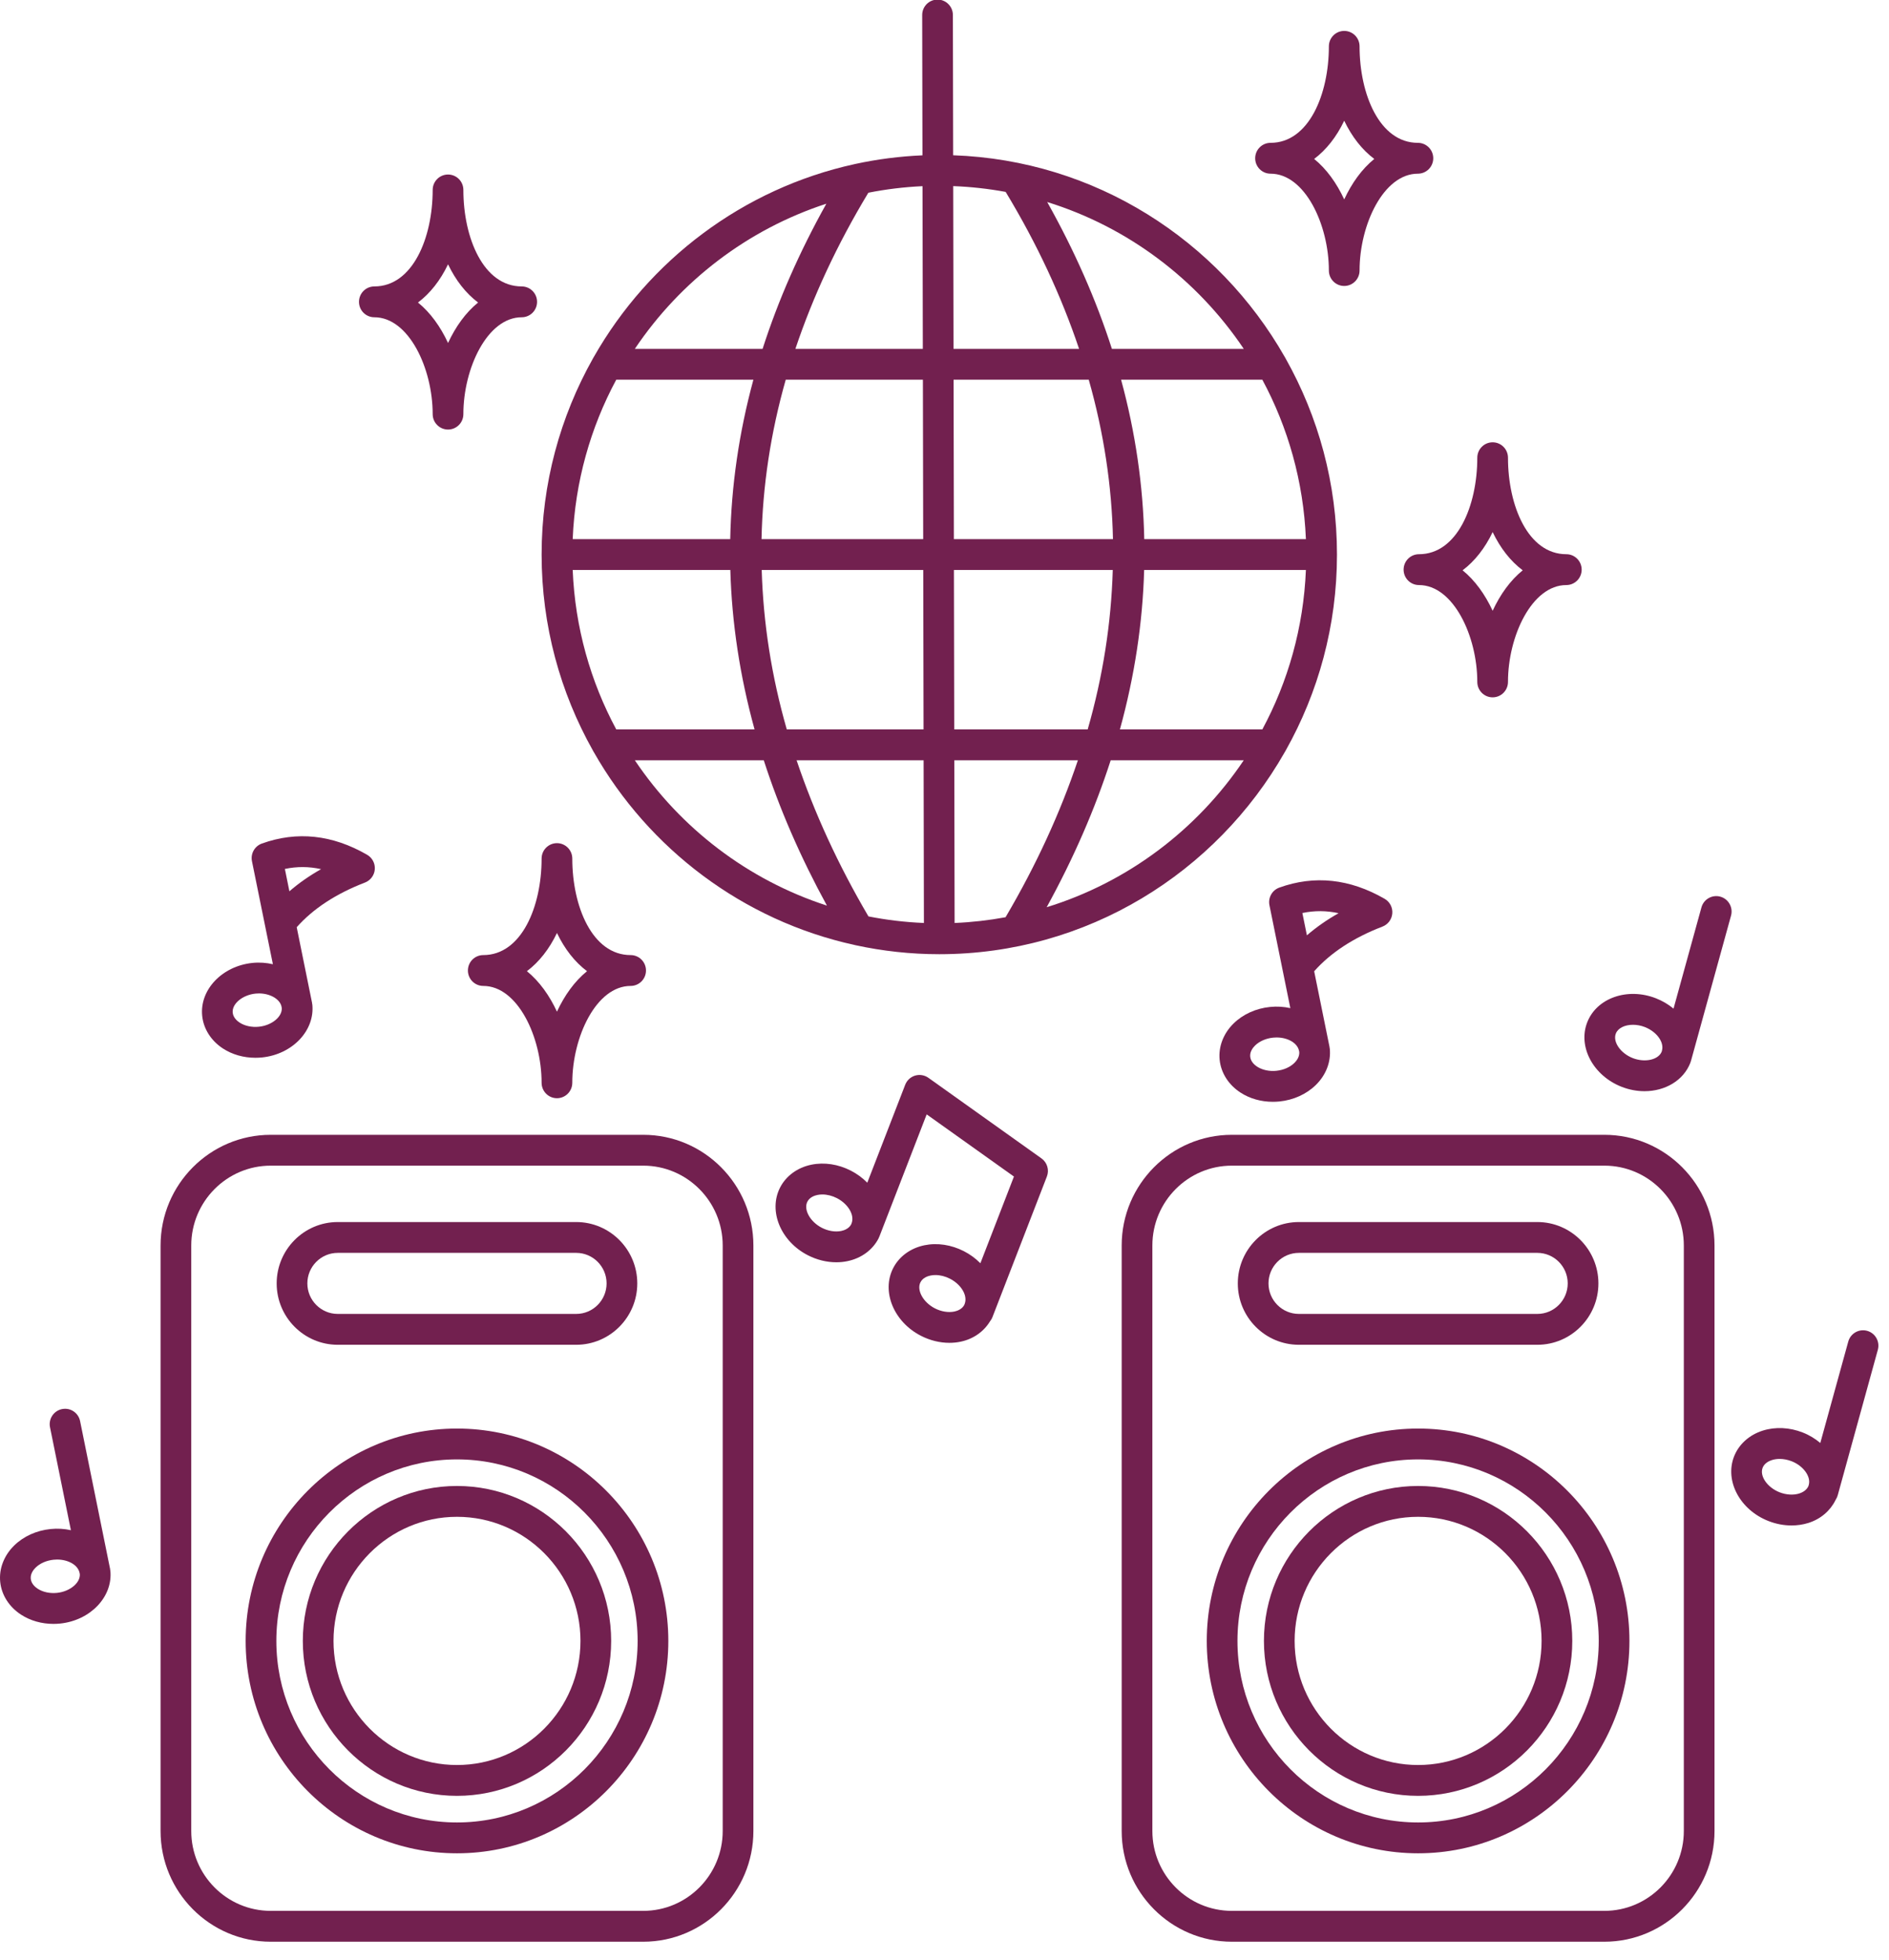 <?xml version="1.0" encoding="UTF-8" standalone="no"?>
<!DOCTYPE svg PUBLIC "-//W3C//DTD SVG 1.1//EN" "http://www.w3.org/Graphics/SVG/1.1/DTD/svg11.dtd">
<svg width="100%" height="100%" viewBox="0 0 81 84" version="1.1" xmlns="http://www.w3.org/2000/svg" xmlns:xlink="http://www.w3.org/1999/xlink" xml:space="preserve" xmlns:serif="http://www.serif.com/" style="fill-rule:evenodd;clip-rule:evenodd;stroke-linejoin:round;stroke-miterlimit:2;">
    <g transform="matrix(1,0,0,1,-59.305,-254.029)">
        <g transform="matrix(0.658,0,0,-0.661,59.306,294.93)">
            <path d="M35.294,25.916C35.294,21.3 36.513,16.965 38.637,13.207C38.651,13.171 38.675,13.143 38.693,13.109C42.277,6.832 48.405,2.192 55.666,0.603C55.693,0.595 55.72,0.59 55.748,0.584C57.51,0.204 59.336,0 61.209,0L61.211,0C70.839,0.001 79.251,5.283 83.719,13.098C83.74,13.136 83.767,13.169 83.784,13.21C85.907,16.967 87.125,21.301 87.125,25.916C87.125,30.531 85.907,34.864 83.784,38.622C83.768,38.663 83.741,38.696 83.719,38.735C79.391,46.304 71.362,51.49 62.112,51.809L62.095,60.906C62.094,61.458 61.646,61.904 61.095,61.904L61.093,61.904C60.541,61.903 60.094,61.455 60.095,60.902L60.112,51.804C58.62,51.741 57.161,51.552 55.744,51.247C55.726,51.243 55.709,51.24 55.691,51.235C48.419,49.651 42.281,45.007 38.692,38.723C38.674,38.689 38.65,38.661 38.635,38.625C36.512,34.866 35.294,30.532 35.294,25.916ZM85.1,26.916L74.566,26.916C74.496,30.374 73.995,33.822 73.056,37.256L82.26,37.256C83.937,34.155 84.946,30.644 85.1,26.916ZM82.26,14.576L72.98,14.576C73.935,18.029 74.462,21.477 74.559,24.916L85.1,24.916C84.946,21.187 83.937,17.676 82.26,14.576ZM62.207,2.025L62.187,12.576L70.241,12.576C69.095,9.186 67.535,5.792 65.528,2.398C64.445,2.199 63.336,2.072 62.207,2.025ZM56.593,2.451C54.601,5.827 53.051,9.204 51.91,12.576L60.187,12.576L60.207,2.025C58.976,2.076 57.769,2.22 56.593,2.451ZM37.319,24.916L47.592,24.916C47.689,21.477 48.216,18.029 49.171,14.576L40.159,14.576C38.482,17.676 37.473,21.187 37.319,24.916ZM49.637,24.916L60.164,24.916L60.184,14.576L51.271,14.576C50.275,18.029 49.738,21.477 49.637,24.916ZM62.183,14.576L62.163,24.916L72.514,24.916C72.413,21.478 71.876,18.03 70.88,14.576L62.183,14.576ZM72.527,26.916L62.16,26.916L62.14,37.256L70.949,37.256C71.929,33.823 72.454,30.375 72.527,26.916ZM60.16,26.916L49.625,26.916C49.698,30.375 50.222,33.823 51.203,37.256L60.141,37.256L60.16,26.916ZM47.585,26.916L37.319,26.916C37.473,30.644 38.482,34.155 40.158,37.256L49.095,37.256C48.157,33.822 47.655,30.374 47.585,26.916ZM41.369,12.576L49.771,12.576C50.789,9.437 52.161,6.294 53.887,3.151C48.735,4.812 44.339,8.173 41.369,12.576ZM68.207,3.047C69.96,6.225 71.35,9.402 72.379,12.576L81.049,12.576C78.018,8.081 73.5,4.67 68.207,3.047ZM81.05,39.256L72.457,39.256C71.427,42.443 70.023,45.618 68.242,48.776C73.52,47.148 78.024,43.741 81.05,39.256ZM65.534,49.433C67.584,46.06 69.167,42.666 70.318,39.256L62.136,39.256L62.116,49.809C63.279,49.765 64.419,49.637 65.534,49.433ZM60.136,39.256L51.832,39.256C52.977,42.648 54.551,46.024 56.586,49.38C57.736,49.606 58.914,49.75 60.116,49.805L60.136,39.256ZM53.85,48.668C52.097,45.545 50.712,42.407 49.694,39.255L41.369,39.255C44.331,43.647 48.714,47.003 53.85,48.668Z" style="fill:rgb(114,32,79);fill-rule:nonzero;"/>
        </g>
        <g transform="matrix(0.658,0,0,-0.661,59.306,385.958)">
            <path d="M41.917,126.001L17.64,126.001C13.682,126.001 10.462,122.78 10.462,118.822L10.462,80.853C10.462,76.895 13.682,73.675 17.64,73.675L41.917,73.675C45.875,73.675 49.095,76.895 49.095,80.853L49.095,118.822C49.095,122.78 45.875,126.001 41.917,126.001ZM47.095,80.854C47.095,77.999 44.772,75.676 41.917,75.676L17.64,75.676C14.785,75.676 12.462,77.998 12.462,80.854L12.462,118.822C12.462,121.677 14.785,124.001 17.64,124.001L41.917,124.001C44.772,124.001 47.095,121.678 47.095,118.822L47.095,80.854Z" style="fill:rgb(114,32,79);fill-rule:nonzero;"/>
        </g>
        <g transform="matrix(0.658,0,0,-0.661,59.306,364.1)">
            <path d="M22.008,79.317L37.548,79.317C39.742,79.317 41.528,81.102 41.528,83.296C41.528,85.491 39.742,87.276 37.548,87.276L22.008,87.276C19.814,87.276 18.028,85.491 18.028,83.296C18.029,81.102 19.814,79.317 22.008,79.317ZM22.008,85.277L37.548,85.277C38.64,85.277 39.528,84.388 39.528,83.297C39.528,82.206 38.64,81.318 37.548,81.318L22.008,81.318C20.916,81.318 20.028,82.206 20.028,83.297C20.028,84.388 20.917,85.277 22.008,85.277Z" style="fill:rgb(114,32,79);fill-rule:nonzero;"/>
        </g>
        <g transform="matrix(0.658,0,0,-0.661,59.306,394.761)">
            <path d="M29.779,116.547C24.239,116.547 19.732,112.039 19.732,106.499C19.732,100.959 24.239,96.452 29.779,96.452C35.319,96.452 39.826,100.959 39.826,106.499C39.826,112.039 35.319,116.547 29.779,116.547ZM29.779,98.452C25.342,98.452 21.732,102.061 21.732,106.499C21.732,110.937 25.342,114.547 29.779,114.547C34.217,114.547 37.826,110.937 37.826,106.499C37.826,102.061 34.216,98.452 29.779,98.452Z" style="fill:rgb(114,32,79);fill-rule:nonzero;"/>
        </g>
        <g transform="matrix(0.658,0,0,-0.661,59.306,394.762)">
            <path d="M29.779,120.272C22.185,120.272 16.007,114.093 16.007,106.5C16.007,98.907 22.185,92.728 29.779,92.728C37.373,92.728 43.551,98.907 43.551,106.5C43.551,114.093 37.373,120.272 29.779,120.272ZM29.779,94.728C23.288,94.728 18.007,100.009 18.007,106.5C18.007,112.991 23.288,118.272 29.779,118.272C36.27,118.272 41.551,112.991 41.551,106.5C41.551,100.009 36.27,94.728 29.779,94.728Z" style="fill:rgb(114,32,79);fill-rule:nonzero;"/>
        </g>
        <g transform="matrix(0.658,0,0,-0.661,59.306,385.958)">
            <path d="M104.55,126.001L80.273,126.001C76.315,126.001 73.095,122.78 73.095,118.822L73.095,80.853C73.095,76.895 76.315,73.675 80.273,73.675L104.55,73.675C108.508,73.675 111.728,76.895 111.728,80.853L111.728,118.822C111.728,122.78 108.508,126.001 104.55,126.001ZM109.728,80.854C109.728,77.999 107.405,75.676 104.55,75.676L80.273,75.676C77.418,75.676 75.095,77.998 75.095,80.854L75.095,118.822C75.095,121.677 77.418,124.001 80.273,124.001L104.55,124.001C107.405,124.001 109.728,121.678 109.728,118.822L109.728,80.854L109.728,80.854Z" style="fill:rgb(114,32,79);fill-rule:nonzero;"/>
        </g>
        <g transform="matrix(0.658,0,0,-0.661,59.306,364.1)">
            <path d="M84.642,79.317L100.182,79.317C102.377,79.317 104.162,81.102 104.162,83.296C104.162,85.491 102.376,87.276 100.182,87.276L84.642,87.276C82.447,87.276 80.662,85.491 80.662,83.296C80.661,81.102 82.447,79.317 84.642,79.317ZM84.642,85.277L100.182,85.277C101.274,85.277 102.162,84.388 102.162,83.297C102.162,82.206 101.273,81.318 100.182,81.318L84.642,81.318C83.55,81.318 82.662,82.206 82.662,83.297C82.662,84.388 83.55,85.277 84.642,85.277Z" style="fill:rgb(114,32,79);fill-rule:nonzero;"/>
        </g>
        <g transform="matrix(0.658,0,0,-0.661,59.306,394.761)">
            <path d="M92.412,116.547C86.872,116.547 82.365,112.039 82.365,106.499C82.365,100.959 86.872,96.452 92.412,96.452C97.952,96.452 102.459,100.959 102.459,106.499C102.459,112.039 97.952,116.547 92.412,116.547ZM92.412,98.452C87.974,98.452 84.365,102.061 84.365,106.499C84.365,110.937 87.975,114.547 92.412,114.547C96.849,114.547 100.459,110.937 100.459,106.499C100.459,102.061 96.849,98.452 92.412,98.452Z" style="fill:rgb(114,32,79);fill-rule:nonzero;"/>
        </g>
        <g transform="matrix(0.658,0,0,-0.661,59.306,394.762)">
            <path d="M92.412,120.272C84.818,120.272 78.64,114.093 78.64,106.5C78.64,98.907 84.818,92.728 92.412,92.728C100.006,92.728 106.184,98.907 106.184,106.5C106.184,114.093 100.006,120.272 92.412,120.272ZM92.412,94.728C85.921,94.728 80.64,100.009 80.64,106.5C80.64,112.991 85.921,118.272 92.412,118.272C98.903,118.272 104.184,112.991 104.184,106.5C104.184,100.009 98.903,94.728 92.412,94.728Z" style="fill:rgb(114,32,79);fill-rule:nonzero;"/>
        </g>
        <g transform="matrix(0.658,0,0,-0.661,59.306,335.019)">
            <path d="M14.534,54.53C15.14,54.139 15.875,53.933 16.64,53.933C16.783,53.933 16.927,53.94 17.072,53.954C19.051,54.154 20.522,55.691 20.352,57.382C20.35,57.405 20.34,57.426 20.337,57.45C20.335,57.461 20.339,57.471 20.337,57.482L19.334,62.399C20.403,63.6 21.897,64.574 23.783,65.296C24.143,65.434 24.392,65.767 24.423,66.151C24.453,66.536 24.259,66.904 23.924,67.096C21.658,68.4 19.35,68.645 17.061,67.824C16.593,67.656 16.319,67.17 16.418,66.682L17.273,62.493C17.275,62.477 17.278,62.463 17.282,62.448L17.782,59.999C17.362,60.095 16.915,60.131 16.453,60.084C14.474,59.883 13.003,58.345 13.174,56.656C13.259,55.807 13.755,55.033 14.534,54.53ZM20.923,66.165C20.16,65.736 19.471,65.257 18.858,64.729L18.563,66.178C19.351,66.344 20.135,66.34 20.923,66.165ZM16.654,58.095C16.727,58.103 16.8,58.106 16.873,58.106C17.583,58.106 18.205,57.758 18.334,57.291L18.36,57.163C18.4,56.596 17.713,56.031 16.87,55.946C16.411,55.898 15.952,55.997 15.617,56.212C15.462,56.313 15.196,56.53 15.163,56.859C15.106,57.431 15.802,58.009 16.654,58.095Z" style="fill:rgb(114,32,79);fill-rule:nonzero;"/>
        </g>
        <g transform="matrix(0.658,0,0,-0.661,59.306,338.796)">
            <path d="M90.73,69.01C90.76,69.395 90.566,69.763 90.231,69.955C87.965,71.257 85.655,71.503 83.367,70.682C82.899,70.514 82.625,70.028 82.724,69.54L83.581,65.341C83.582,65.333 83.584,65.325 83.586,65.318L84.086,62.866C83.661,62.961 83.212,62.989 82.759,62.942C81.842,62.849 80.999,62.469 80.387,61.871C79.724,61.224 79.393,60.364 79.479,59.516C79.565,58.666 80.061,57.891 80.839,57.389C81.444,56.998 82.179,56.792 82.943,56.792C83.087,56.792 83.232,56.799 83.377,56.813C84.294,56.906 85.137,57.286 85.749,57.884C86.412,58.531 86.743,59.39 86.657,60.239C86.655,60.262 86.645,60.283 86.642,60.306C86.64,60.317 86.644,60.327 86.642,60.339L85.639,65.256C86.708,66.458 88.203,67.432 90.089,68.154C90.451,68.292 90.7,68.625 90.73,69.01ZM83.177,58.803C82.718,58.755 82.259,58.854 81.925,59.069C81.77,59.17 81.504,59.386 81.471,59.716C81.437,60.045 81.655,60.311 81.786,60.44C82.071,60.719 82.499,60.905 82.961,60.952C83.037,60.96 83.112,60.964 83.188,60.964C83.57,60.964 83.935,60.866 84.215,60.686C84.358,60.594 84.589,60.396 84.65,60.108L84.668,60.021C84.691,59.701 84.483,59.443 84.353,59.316C84.068,59.035 83.64,58.85 83.177,58.803ZM85.165,67.587L84.87,69.034C85.659,69.199 86.442,69.195 87.23,69.022C86.467,68.594 85.778,68.114 85.165,67.587Z" style="fill:rgb(114,32,79);fill-rule:nonzero;"/>
        </g>
        <g transform="matrix(0.658,0,0,-0.661,59.306,339.176)">
            <path d="M112.107,70.67C111.576,70.816 111.024,70.506 110.876,69.973L109.057,63.408C108.721,63.685 108.334,63.914 107.91,64.079C106.055,64.8 104.047,64.098 103.431,62.516C102.815,60.934 103.823,59.06 105.677,58.338C106.172,58.146 106.677,58.055 107.165,58.055C108.504,58.055 109.704,58.742 110.156,59.902C110.164,59.922 110.164,59.943 110.172,59.963C110.176,59.975 110.185,59.985 110.188,59.997L112.805,69.44C112.951,69.972 112.639,70.522 112.107,70.67ZM106.402,60.2C105.604,60.511 105.087,61.254 105.296,61.79C105.437,62.153 105.888,62.361 106.413,62.361C106.663,62.361 106.929,62.314 107.186,62.215C107.618,62.047 107.981,61.753 108.181,61.408C108.267,61.26 108.383,60.979 108.306,60.694L108.282,60.608C108.06,60.086 107.19,59.895 106.402,60.2Z" style="fill:rgb(114,32,79);fill-rule:nonzero;"/>
        </g>
        <g transform="matrix(0.658,0,0,-0.661,59.306,376.417)">
            <path d="M121.675,98.855C121.143,99.001 120.592,98.691 120.444,98.158L118.622,91.583C118.291,91.859 117.91,92.094 117.477,92.262C116.617,92.598 115.694,92.641 114.877,92.386C113.993,92.11 113.308,91.495 112.998,90.699C112.383,89.115 113.391,87.241 115.244,86.521C115.735,86.33 116.246,86.234 116.747,86.234C117.123,86.234 117.494,86.288 117.844,86.397C118.646,86.648 119.268,87.185 119.611,87.875C119.615,87.881 119.617,87.888 119.621,87.895C119.652,87.959 119.696,88.017 119.722,88.084C119.73,88.104 119.731,88.126 119.738,88.146C119.742,88.158 119.75,88.167 119.754,88.18L122.371,97.624C122.519,98.157 122.207,98.708 121.675,98.855ZM117.248,88.307C116.869,88.19 116.402,88.217 115.969,88.385C115.171,88.696 114.654,89.439 114.863,89.975C114.983,90.283 115.297,90.421 115.474,90.477C115.629,90.525 115.798,90.549 115.973,90.549C116.228,90.549 116.496,90.498 116.753,90.399C117.511,90.104 118.008,89.421 117.877,88.892L117.85,88.793C117.725,88.498 117.421,88.362 117.248,88.307Z" style="fill:rgb(114,32,79);fill-rule:nonzero;"/>
        </g>
        <g transform="matrix(0.658,0,0,-0.661,59.306,302.899)">
            <path d="M91.467,36.994C91.467,36.441 91.915,35.994 92.467,35.994C94.708,35.994 96.269,32.683 96.269,29.713C96.269,29.16 96.717,28.713 97.269,28.713C97.821,28.713 98.269,29.16 98.269,29.713C98.269,32.684 99.831,35.994 102.071,35.994C102.623,35.994 103.071,36.441 103.071,36.994C103.071,37.547 102.623,37.994 102.071,37.994C99.575,37.994 98.269,41.141 98.269,44.251C98.269,44.804 97.821,45.251 97.269,45.251C96.717,45.251 96.269,44.804 96.269,44.251C96.269,41.142 94.963,37.994 92.467,37.994C91.915,37.994 91.467,37.547 91.467,36.994ZM97.27,39.429C97.769,38.389 98.436,37.543 99.229,36.951C98.421,36.298 97.76,35.381 97.27,34.326C96.779,35.381 96.119,36.298 95.311,36.951C96.104,37.543 96.771,38.389 97.27,39.429Z" style="fill:rgb(114,32,79);fill-rule:nonzero;"/>
        </g>
        <g transform="matrix(0.658,0,0,-0.661,59.306,267.617)">
            <path d="M82.795,9.294C85.036,9.294 86.597,5.983 86.597,3.013C86.597,2.46 87.045,2.013 87.597,2.013C88.149,2.013 88.597,2.46 88.597,3.013C88.597,5.984 90.159,9.294 92.399,9.294C92.951,9.294 93.399,9.741 93.399,10.294C93.399,10.847 92.951,11.294 92.399,11.294C89.903,11.294 88.597,14.442 88.597,17.552C88.597,18.105 88.149,18.552 87.597,18.552C87.045,18.552 86.597,18.105 86.597,17.552C86.597,14.443 85.291,11.294 82.795,11.294C82.243,11.294 81.795,10.847 81.795,10.294C81.795,9.741 82.243,9.294 82.795,9.294ZM87.597,12.728C88.096,11.688 88.763,10.842 89.556,10.25C88.748,9.597 88.087,8.68 87.597,7.625C87.106,8.68 86.446,9.597 85.638,10.25C86.432,10.842 87.099,11.688 87.597,12.728Z" style="fill:rgb(114,32,79);fill-rule:nonzero;"/>
        </g>
        <g transform="matrix(0.658,0,0,-0.661,59.306,337.279)">
            <path d="M31.491,64.011C30.939,64.011 30.491,63.564 30.491,63.011C30.491,62.458 30.939,62.011 31.491,62.011C33.732,62.011 35.293,58.7 35.293,55.73C35.293,55.177 35.741,54.73 36.293,54.73C36.845,54.73 37.293,55.177 37.293,55.73C37.293,58.701 38.855,62.011 41.095,62.011C41.647,62.011 42.095,62.458 42.095,63.011C42.095,63.564 41.647,64.011 41.095,64.011C38.599,64.011 37.293,67.159 37.293,70.269C37.293,70.822 36.845,71.269 36.293,71.269C35.741,71.269 35.293,70.822 35.293,70.269C35.294,67.159 33.987,64.011 31.491,64.011ZM36.294,65.445C36.793,64.405 37.46,63.559 38.253,62.967C37.445,62.314 36.784,61.397 36.294,60.342C35.803,61.397 35.143,62.314 34.335,62.967C35.128,63.56 35.795,64.405 36.294,65.445Z" style="fill:rgb(114,32,79);fill-rule:nonzero;"/>
        </g>
        <g transform="matrix(0.658,0,0,-0.661,59.306,279.933)">
            <path d="M24.393,18.615C26.634,18.615 28.195,15.304 28.195,12.334C28.195,11.781 28.643,11.334 29.195,11.334C29.747,11.334 30.195,11.781 30.195,12.334C30.195,15.305 31.757,18.615 33.997,18.615C34.549,18.615 34.997,19.062 34.997,19.615C34.997,20.168 34.549,20.615 33.997,20.615C31.501,20.615 30.195,23.762 30.195,26.872C30.195,27.425 29.747,27.872 29.195,27.872C28.643,27.872 28.195,27.425 28.195,26.872C28.195,23.763 26.889,20.615 24.393,20.615C23.841,20.615 23.393,20.168 23.393,19.615C23.393,19.062 23.841,18.615 24.393,18.615ZM29.196,22.05C29.695,21.01 30.362,20.164 31.155,19.572C30.347,18.919 29.686,18.002 29.196,16.947C28.705,18.002 28.045,18.919 27.237,19.572C28.03,20.164 28.697,21.01 29.196,22.05Z" style="fill:rgb(114,32,79);fill-rule:nonzero;"/>
        </g>
        <g transform="matrix(0.658,0,0,-0.661,59.306,357.679)">
            <path d="M67.867,81.69L60.498,86.916C60.247,87.093 59.929,87.146 59.632,87.059C59.337,86.97 59.099,86.75 58.987,86.463L56.517,80.113C56.211,80.423 55.849,80.689 55.443,80.896C54.622,81.315 53.709,81.452 52.869,81.28C51.961,81.094 51.218,80.551 50.83,79.791C50.059,78.278 50.872,76.312 52.644,75.409C53.234,75.108 53.872,74.953 54.495,74.953C54.74,74.953 54.982,74.976 55.219,75.025C56.127,75.211 56.87,75.754 57.258,76.514C57.268,76.534 57.271,76.557 57.281,76.577C57.286,76.588 57.295,76.595 57.299,76.606L60.387,84.544L66.074,80.512L63.887,74.889C63.581,75.199 63.219,75.465 62.813,75.672C61.991,76.09 61.077,76.229 60.239,76.056C59.331,75.87 58.588,75.327 58.2,74.567C57.429,73.054 58.242,71.088 60.014,70.185C60.604,69.884 61.242,69.729 61.865,69.729C62.11,69.729 62.352,69.752 62.589,69.801C63.417,69.97 64.094,70.447 64.503,71.105C64.518,71.123 64.529,71.145 64.543,71.165C64.569,71.209 64.604,71.245 64.627,71.29C64.636,71.308 64.639,71.327 64.647,71.345C64.653,71.358 64.663,71.368 64.668,71.382L68.221,80.515C68.387,80.939 68.241,81.426 67.867,81.69ZM54.818,76.983C54.429,76.904 53.968,76.978 53.554,77.189C52.791,77.579 52.351,78.369 52.612,78.881C52.762,79.176 53.089,79.282 53.271,79.319C53.373,79.34 53.48,79.35 53.59,79.35C53.899,79.35 54.23,79.268 54.535,79.113C54.948,78.902 55.28,78.573 55.444,78.211C55.515,78.055 55.6,77.767 55.498,77.492L55.464,77.405C55.31,77.125 54.996,77.02 54.818,76.983ZM62.187,71.758C61.799,71.68 61.337,71.753 60.923,71.964C60.16,72.354 59.72,73.144 59.982,73.656C60.132,73.951 60.459,74.057 60.64,74.094C60.742,74.115 60.849,74.125 60.959,74.125C61.269,74.125 61.6,74.043 61.905,73.887C62.318,73.677 62.649,73.349 62.814,72.986C62.885,72.831 62.97,72.542 62.868,72.267L62.834,72.18C62.679,71.899 62.364,71.794 62.187,71.758Z" style="fill:rgb(114,32,79);fill-rule:nonzero;"/>
        </g>
        <g transform="matrix(0.658,0,0,-0.661,59.306,384.017)">
            <path d="M7.176,94.897L5.218,104.499C5.108,105.04 4.583,105.389 4.038,105.278C3.496,105.168 3.147,104.639 3.258,104.098L4.619,97.424C4.194,97.519 3.745,97.547 3.292,97.5C2.375,97.407 1.532,97.027 0.92,96.429C0.257,95.782 -0.074,94.922 0.012,94.074C0.098,93.224 0.594,92.449 1.372,91.947C1.978,91.556 2.713,91.349 3.479,91.349C3.623,91.349 3.767,91.356 3.911,91.37C5.89,91.571 7.361,93.109 7.19,94.798C7.188,94.821 7.178,94.842 7.175,94.865C7.175,94.876 7.179,94.886 7.176,94.897ZM3.711,93.36C3.253,93.313 2.793,93.41 2.458,93.627C2.302,93.728 2.037,93.944 2.003,94.274C1.969,94.603 2.187,94.869 2.318,94.998C2.603,95.277 3.031,95.463 3.493,95.51C3.569,95.518 3.644,95.522 3.72,95.522C4.102,95.522 4.467,95.424 4.747,95.244C4.89,95.152 5.12,94.955 5.182,94.666L5.2,94.578C5.24,94.011 4.553,93.445 3.711,93.36Z" style="fill:rgb(114,32,79);fill-rule:nonzero;"/>
        </g>
    </g>
</svg>
